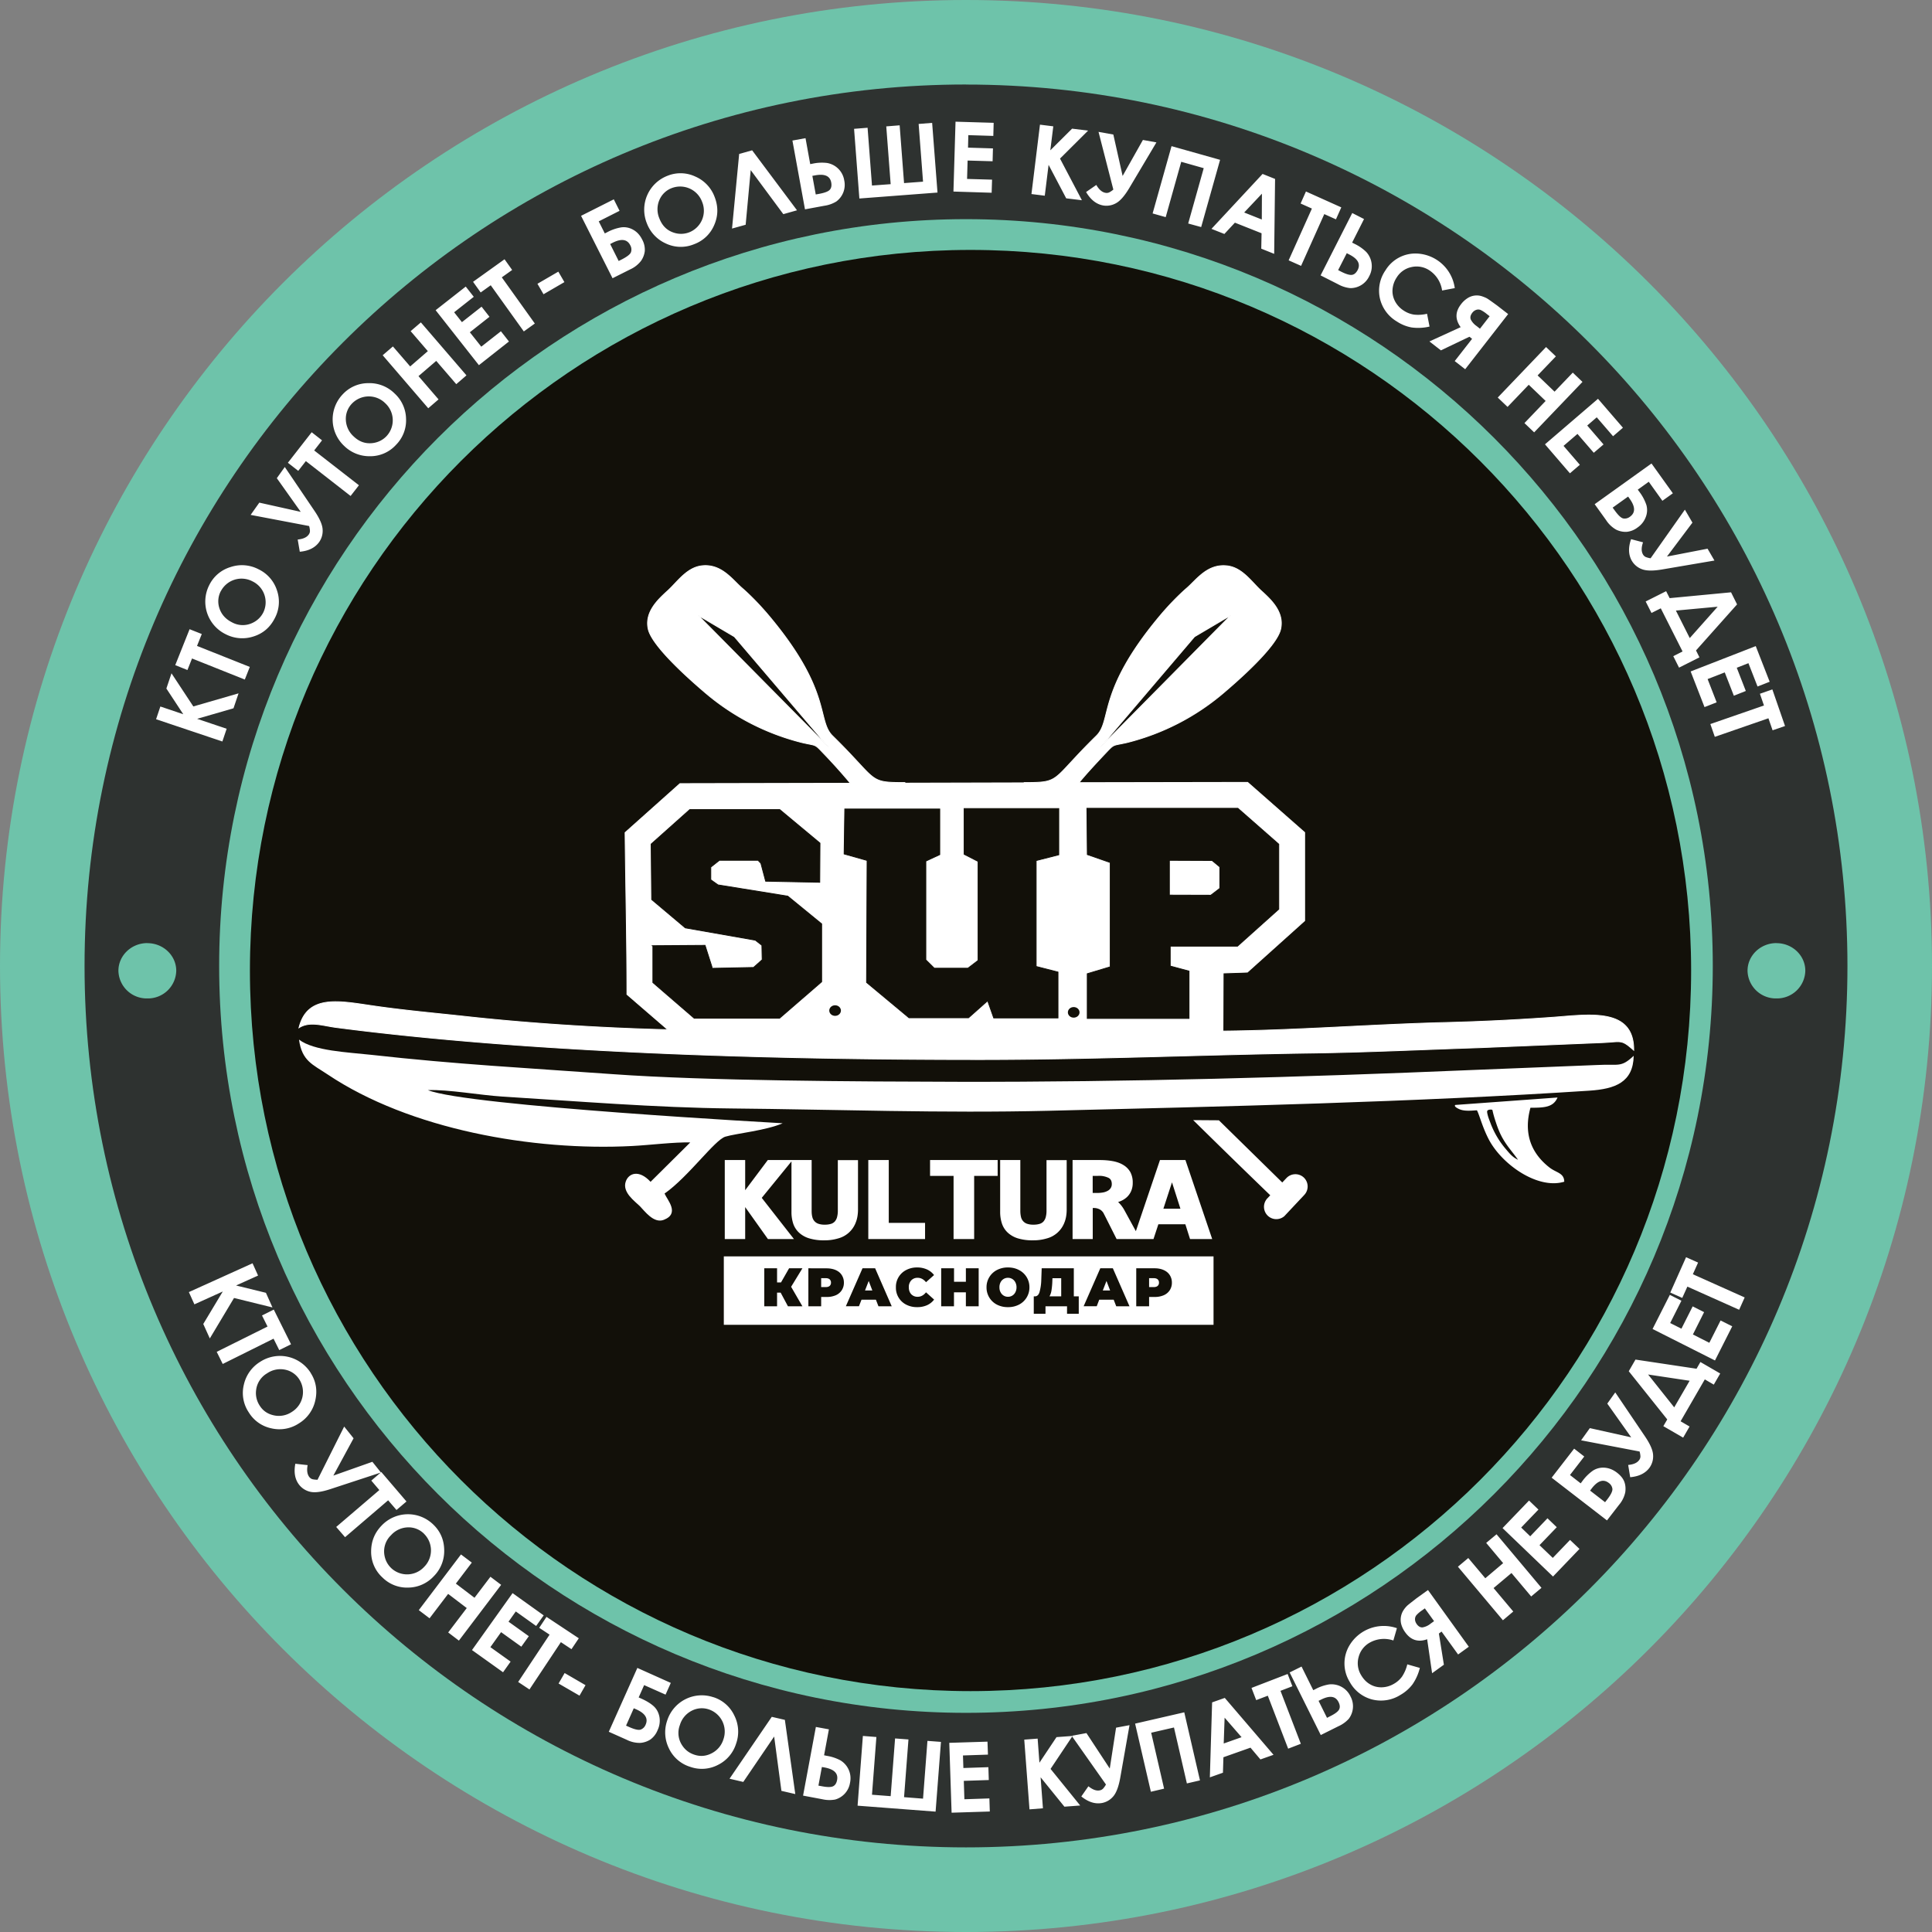 <svg xmlns="http://www.w3.org/2000/svg" viewBox="0 0 32.468 32.468"><rect x="0" y="0" width="32.468" height="32.468" fill="#808080" stroke="none"/><g fill-rule="evenodd"><path fill="#6ec3aa" d="M16.234 0C25.2 0 32.468 7.268 32.468 16.234c0 8.965-7.268 16.234-16.234 16.234C7.268 32.468 0 25.199 0 16.234 0 7.268 7.268 0 16.234 0z"/><path fill="#121009" stroke="#121009" stroke-width=".48" d="M16.31 4.44c6.556 0 11.87 5.314 11.87 11.87 0 6.556-5.314 11.87-11.87 11.87-6.556 0-11.87-5.314-11.87-11.87 0-6.556 5.314-11.87 11.87-11.87z"/><path fill="#2e3230" d="M16.234 1.421c8.18 0 14.813 6.632 14.813 14.813 0 8.18-6.632 14.812-14.813 14.812-8.181 0-14.813-6.631-14.813-14.812S8.053 1.42 16.234 1.42zm0 2.262c6.932 0 12.55 5.62 12.55 12.55 0 6.933-5.618 12.552-12.55 12.552S3.683 23.165 3.683 16.234c0-6.932 5.62-12.551 12.55-12.551z"/><path fill="#6ec3aa" d="M2.476 15.85c.268 0 .486.208.486.464a.476.476 0 0 1-.486.465.476.476 0 0 1-.486-.465c0-.256.218-.465.486-.465zM29.854 15.85c.268 0 .485.208.485.464a.476.476 0 0 1-.485.465.476.476 0 0 1-.486-.465c0-.256.217-.465.486-.465z"/><path fill="#fff" d="m2.623 12.087.072-.214.385.13-.284-.432.086-.256.367.557.76-.22-.085.251-.611.177.496.167-.072.214zm.322-.909.241-.604.205.081-.08.2.887.353-.084.212-.887-.354-.077.194zm.573-1.348a.584.584 0 0 1 .355-.3.6.6 0 0 1 .474.038.593.593 0 0 1 .308.355.584.584 0 0 1-.036.464c-.08.158-.2.26-.362.31a.606.606 0 0 1-.467-.04.61.61 0 0 1-.272-.827zm.194.102a.367.367 0 0 0-.023.295c.034.1.103.177.207.23a.375.375 0 0 0 .338.015.382.382 0 0 0 .192-.182.39.39 0 0 0-.183-.52.392.392 0 0 0-.53.162zM5.195 8.84l-.983-.187.146-.206.696.155-.402-.566.134-.188.503.743c.086.128.13.231.133.31a.327.327 0 0 1-.058.208c-.068.095-.177.15-.326.163l-.035-.205c.09-.009.151-.036.184-.082a.102.102 0 0 0 .022-.062.35.35 0 0 0-.014-.083zm-.357-1.063.4-.513.174.136-.132.17.752.585-.14.18-.752-.586-.128.164zm.924-1.153a.584.584 0 0 1 .427-.185.6.6 0 0 1 .443.174.593.593 0 0 1 .192.43.584.584 0 0 1-.169.433.583.583 0 0 1-.436.191.606.606 0 0 1-.435-.173.61.61 0 0 1-.022-.87zm.157.154a.367.367 0 0 0-.107.276.395.395 0 0 0 .131.28c.094.09.2.127.32.112a.381.381 0 0 0 .235-.119.39.39 0 0 0-.024-.551.392.392 0 0 0-.555.002zm.512-.808.172-.148.29.336.297-.257-.289-.336.172-.147.766.89-.171.148-.337-.391-.298.256.337.391-.173.149zm.89-.757.506-.397.135.172-.33.26.131.166.33-.26.133.17-.33.26.192.242.33-.259.135.172-.505.398zm.629-.477.529-.379.128.18-.174.124.555.776-.185.133-.556-.776-.169.121zm1.082.033.351-.204.102.176-.351.204zm1.262-.093-.529-1.049.55-.277.097.193-.35.177.102.203.043-.022a.76.76 0 0 1 .233-.08.317.317 0 0 1 .197.038c.065.035.116.09.153.163a.357.357 0 0 1 .046.197.362.362 0 0 1-.063.165.48.48 0 0 1-.184.144zm-.04-.575.143.285.05-.025c.092-.047.145-.088.157-.124a.143.143 0 0 0-.012-.115c-.051-.102-.15-.116-.297-.042zm.964-1.147a.584.584 0 0 1 .465.012.6.6 0 0 1 .327.345c.062.16.06.316-.007.47a.584.584 0 0 1-.336.322.584.584 0 0 1-.477-.011.606.606 0 0 1-.32-.341.61.61 0 0 1 .348-.797zm.076.205a.367.367 0 0 0-.214.205.394.394 0 0 0 .002.309c.047.121.127.2.242.237a.382.382 0 0 0 .264-.008.39.39 0 0 0 .211-.51.393.393 0 0 0-.505-.233zm1.87.44-.548-.74-.085.918-.229.064.12-1.254.218-.061.754 1.008zm.364-.081-.211-1.156.22-.04.079.436.048-.009a.723.723 0 0 1 .236-.01.352.352 0 0 1 .288.294.348.348 0 0 1-.133.353.526.526 0 0 1-.202.072zm.124-.563.057.313.056-.01c.092-.017.151-.039.178-.067.027-.028.036-.07.026-.124-.02-.11-.11-.15-.271-.12zm1.316.14-.074-.971.225-.018.074.971.319-.024-.074-.97.227-.018.09 1.171-1.313.1-.089-1.171.227-.018.074.971zm1.09-1.05.641.019-.006.22-.42-.013-.005.21.419.013-.006.216-.42-.012-.009.309.42.012-.007.22-.642-.02zm1.419.05.224.028-.05.403.366-.364.269.033-.472.47.368.7-.264-.032-.296-.563-.064.519-.224-.028zm1.233 1.09-.249-.969.249.045.156.696.341-.605.227.041-.459.772c-.079.131-.153.215-.224.252a.327.327 0 0 1-.212.036c-.115-.021-.21-.096-.287-.226l.172-.119c.045.078.096.122.152.132a.103.103 0 0 0 .065-.007.345.345 0 0 0 .07-.048zm.978-.729.816.23-.318 1.13-.218-.06.261-.93-.378-.107-.261.93-.22-.062zm1.53.467.21.084-.015 1.259-.217-.087.005-.259-.448-.178-.177.19-.217-.086zm-.011.332-.298.316.296.118zm.74-.037.594.267-.09.201-.196-.088-.39.87-.209-.093.391-.87-.19-.085zm.246 1.41.532-1.048.198.101-.2.396.043.022a.725.725 0 0 1 .194.135.352.352 0 0 1 .05.408.348.348 0 0 1-.319.2.524.524 0 0 1-.204-.065zm.44-.373-.145.284.05.026c.083.042.144.06.183.054.039-.006.07-.034.096-.083.05-.1.003-.186-.143-.26zm1.814.587-.212.04a.486.486 0 0 0-.211-.337.388.388 0 0 0-.302-.057.383.383 0 0 0-.25.175.417.417 0 0 0-.07.203c-.005.07.01.136.043.199a.422.422 0 0 0 .147.156.429.429 0 0 0 .17.066.64.64 0 0 0 .22-.014l.042.215a.831.831 0 0 1-.302.015.67.67 0 0 1-.25-.102.61.61 0 0 1-.283-.39.6.6 0 0 1 .095-.469.588.588 0 0 1 .547-.28.672.672 0 0 1 .617.58zm.898.436-.722.927-.176-.137.292-.374-.045-.035-.479.229-.193-.15.525-.24c-.095-.13-.093-.258.006-.385a.419.419 0 0 1 .111-.103.284.284 0 0 1 .244-.03c.04.014.07.027.09.04.02.012.073.05.16.113zm-.474.246.163-.21-.048-.037a.505.505 0 0 0-.102-.067.104.104 0 0 0-.074-.003.138.138 0 0 0-.068.05c-.03.039-.038.075-.026.11a.294.294 0 0 0 .1.113zm1.111.308.165.157-.307.32.285.273.306-.32.163.156-.812.848-.163-.156.356-.372-.284-.272-.356.372-.165-.157zm.873.87.419.486-.166.143-.274-.318-.16.138.274.318-.164.14-.274-.317-.234.201.274.318-.167.143-.419-.487zm-.056 1.771.955-.684.359.501-.176.126-.229-.32-.185.133.03.04a.763.763 0 0 1 .115.217.317.317 0 0 1-.009.2.367.367 0 0 1-.137.177.357.357 0 0 1-.187.075.361.361 0 0 1-.173-.036.479.479 0 0 1-.17-.16zm.562-.128-.26.186.034.046c.06.083.108.129.146.136a.143.143 0 0 0 .112-.03c.092-.066.091-.166-.005-.3zm.378 1.037.576-.817.127.218-.428.57.682-.132.116.199-.886.151c-.15.025-.263.023-.337-.007a.327.327 0 0 1-.165-.139c-.058-.1-.063-.222-.013-.364l.201.053c-.03.085-.03.152-.002.202a.103.103 0 0 0 .048.045.347.347 0 0 0 .081.021zm1.352.572.101.203-.69.774.058.116-.343.173-.097-.193.156-.079-.366-.725-.156.078-.098-.193.344-.173.059.117zm-.225.242-.702.065.233.462zm.64.662.234.599-.204.08-.153-.392-.196.077.152.39-.201.08-.153-.392-.288.112.152.391-.204.08-.233-.599zm.279.728.213.615-.209.072-.07-.202-.901.312-.075-.215.901-.312-.068-.197zM4.244 21.23l.093.206-.37.167.502.123.11.246-.646-.159-.407.68-.11-.243.328-.546-.477.216-.093-.206zm.357.778.29.583-.198.098-.096-.192-.854.425-.101-.204.854-.425-.093-.186zm.62 1.065c.09.14.115.294.078.46a.6.6 0 0 1-.275.387.593.593 0 0 1-.462.084.584.584 0 0 1-.381-.268.583.583 0 0 1-.082-.47.606.606 0 0 1 .273-.38.61.61 0 0 1 .85.187zm-.187.115a.367.367 0 0 0-.242-.17.394.394 0 0 0-.303.061.376.376 0 0 0-.185.283.382.382 0 0 0 .059.258c.056.09.137.144.242.166a.39.39 0 0 0 .299-.058.393.393 0 0 0 .13-.54zm.302 1.68.448-.894.158.197-.34.627.656-.232.144.18-.853.28c-.146.048-.258.062-.335.044a.328.328 0 0 1-.183-.113c-.073-.091-.096-.21-.068-.358l.207.023c-.017.088-.007.154.028.2.016.019.034.032.054.037.02.005.048.008.084.009zm1.072-.13.423.495-.168.143-.14-.163-.724.62-.149-.172.725-.62-.135-.159zm.873.882c.12.115.181.258.184.427a.6.6 0 0 1-.175.442.592.592 0 0 1-.429.191.583.583 0 0 1-.433-.169.583.583 0 0 1-.191-.436c0-.17.058-.314.174-.435a.61.61 0 0 1 .87-.02zm-.154.156a.368.368 0 0 0-.276-.108.395.395 0 0 0-.28.132.376.376 0 0 0-.113.319c.012.092.051.171.119.236a.39.39 0 0 0 .551-.023.392.392 0 0 0-.002-.556zm.62.347.182.137-.268.353.313.238.268-.353.18.136-.71.937-.18-.137.312-.41-.313-.238-.312.41-.181-.137zm.867.65.523.374-.127.178-.342-.244-.122.172.341.244-.126.176-.34-.244-.18.252.34.243-.127.179-.522-.373zm.57.399.543.36-.123.183-.178-.118-.528.795-.19-.126.528-.795-.174-.115zm.305.944.351.204-.101.176-.352-.204zm.742.987.48-1.073.562.252-.088.197-.36-.16-.092.207.045.02c.09.04.16.084.21.13.048.045.08.104.094.177a.367.367 0 0 1-.03.221.357.357 0 0 1-.123.16.363.363 0 0 1-.168.056.48.48 0 0 1-.228-.052zm.42-.395-.13.292.052.023c.094.042.16.056.195.043a.143.143 0 0 0 .082-.082c.046-.104-.006-.19-.156-.257zm1.339-.186a.584.584 0 0 1 .35.307.6.6 0 0 1 .03.475.593.593 0 0 1-.305.356.584.584 0 0 1-.464.033.584.584 0 0 1-.36-.312.606.606 0 0 1-.028-.468.61.61 0 0 1 .777-.39zm-.073.207a.367.367 0 0 0-.295.022.395.395 0 0 0-.196.238.375.375 0 0 0 .034.336c.05.08.12.134.208.163.1.034.198.026.293-.024a.39.39 0 0 0 .196-.233.393.393 0 0 0-.24-.502zm1.215 1.367-.122-.913-.519.763-.231-.054.71-1.04.22.051.175 1.247zm.364.08.215-1.154.219.04-.081.436.048.01a.726.726 0 0 1 .224.074.352.352 0 0 1 .164.378.348.348 0 0 1-.25.282.526.526 0 0 1-.215-.005zm.316-.481-.058.313.055.01c.092.018.156.018.191.001.035-.017.058-.052.068-.107.02-.11-.05-.179-.21-.209zm1.156.49.074-.97.225.017-.074.97.319.025.074-.971.227.017-.09 1.172-1.311-.1.089-1.172.227.018-.074.97zm.985-.896.642-.02.008.218-.42.014.007.211.42-.014.007.216-.42.014.01.309.42-.014.007.22-.642.02zm1.26-.054.225-.017.03.405.287-.43.27-.02-.37.554.498.615-.265.02-.4-.494.039.521-.226.018zm1.373.754-.576-.818.248-.046.392.596.106-.687.226-.042-.156.885c-.027.15-.067.255-.12.315a.327.327 0 0 1-.186.108c-.115.021-.23-.015-.348-.11l.119-.171c.07.056.132.08.189.069a.103.103 0 0 0 .058-.03.347.347 0 0 0 .048-.069zm.49-1.023.826-.19.264 1.144-.22.051-.217-.94-.383.088.217.94-.222.052zm1.294-.357.213-.075.819.956-.22.078-.167-.198-.455.161-.008.26-.22.078zm.21.257-.015.434.3-.106zm.452-.5.607-.234.08.206-.2.077.342.89-.213.082-.342-.89-.195.074zm1.164.792-.523-1.052.2-.099.197.397.044-.022a.724.724 0 0 1 .224-.075.353.353 0 0 1 .358.203.348.348 0 0 1-.03.376.525.525 0 0 1-.175.125zm-.037-.575.142.286.05-.026c.084-.041.135-.08.153-.114.018-.035.015-.077-.01-.126-.05-.1-.147-.114-.294-.04zm1.317-1.222-.06.208a.487.487 0 0 0-.397.036.389.389 0 0 0-.187.243.383.383 0 0 0 .042.303c.04.068.09.12.15.154.06.036.126.052.197.051a.422.422 0 0 0 .206-.06.427.427 0 0 0 .136-.122.638.638 0 0 0 .087-.204l.211.06a.831.831 0 0 1-.124.277.67.67 0 0 1-.203.177.61.61 0 0 1-.476.076.6.6 0 0 1-.376-.296.59.59 0 0 1-.003-.614.672.672 0 0 1 .796-.288zm.522-.64.686.953-.18.13-.278-.385-.045.033.084.524-.198.143-.083-.571c-.15.054-.273.016-.367-.114a.418.418 0 0 1-.068-.136.296.296 0 0 1 .04-.242.42.42 0 0 1 .063-.075c.018-.016.069-.056.154-.122zm.102.523-.155-.215-.05.036a.504.504 0 0 0-.092.079.104.104 0 0 0-.023.07c0 .026.01.053.029.08.028.039.06.057.097.055a.293.293 0 0 0 .137-.064zm.401-.915.174-.146.286.34.3-.254-.285-.34.174-.145.755.9-.173.145-.331-.394-.301.253.331.394-.174.147zm.75-.649.445-.463.158.152-.29.302.152.147.29-.303.156.15-.29.302.223.214.29-.302.159.151-.445.464zm1.755-.129-.93-.718.378-.488.17.132-.24.311.18.14.03-.04a.763.763 0 0 1 .175-.173.317.317 0 0 1 .194-.05c.074.005.143.032.209.082.065.05.107.103.126.157.02.055.024.114.015.176a.48.48 0 0 1-.105.21zm-.284-.501.252.195.035-.045c.063-.081.092-.141.088-.18a.143.143 0 0 0-.06-.098c-.09-.07-.186-.04-.286.09zm.832-.657-.983-.188.147-.205.695.155-.402-.567.134-.188.503.744c.086.128.13.231.133.31a.327.327 0 0 1-.058.208c-.068.095-.177.15-.327.163l-.034-.206c.09-.008.15-.035.184-.081a.103.103 0 0 0 .022-.062.344.344 0 0 0-.014-.083zm-.182-1.349.113-.196 1.026.154.065-.113.333.193-.108.187-.151-.088-.407.704.151.088-.108.187-.333-.193.066-.113zm.325.055.439.552.259-.447zm.075-.765.29-.573.195.098-.189.375.189.095.189-.375.192.097-.188.375.276.14.189-.375.196.098-.29.574zm.298-.612.265-.594.202.09-.088.196.871.39-.093.207-.87-.389-.086.19z"/><path fill="#fff" stroke="#fff" stroke-width=".014" d="m20.967 13.148.958.842v1.483l-.962.864-.407.014-.004.977c1.246-.012 2.5-.113 3.74-.144a38.886 38.886 0 0 0 1.83-.09c.603-.046 1.338-.158 1.333.555-.22-.196-.202-.138-.563-.126l-2.035.084c-.922.03-1.848.075-2.77.089-1.862.027-3.727.109-5.595.11-3.217.001-7.008-.095-10.194-.46a40.199 40.199 0 0 1-.653-.08c-.227-.03-.44-.109-.62.005.141-.564.674-.45 1.237-.368.517.076 1.038.122 1.571.18 1.064.117 2.238.191 3.32.22h.069l-.686-.592c0-.902-.022-1.815-.031-2.719l.922-.823 2.864-.006a9.53 9.53 0 0 0-.466-.518c-.14-.148-.107-.11-.343-.165a4 4 0 0 1-1.64-.847c-.217-.185-.88-.762-.948-1.06-.068-.3.19-.519.333-.651.169-.157.323-.393.584-.415.317-.026.495.232.654.371.162.141.335.322.485.504 1.034 1.246.776 1.724 1.041 1.984.777.762.588.785 1.21.785.006 0 .01.003.014.01l1.99-.005c.003-.004.006-.005.01-.005.623 0 .434-.023 1.21-.785.266-.26.008-.738 1.041-1.984.15-.182.323-.363.485-.504.16-.14.337-.397.655-.37.26.02.415.257.583.414.143.132.401.35.333.65-.067.3-.73.876-.947 1.061a3.998 3.998 0 0 1-1.64.847c-.236.054-.204.017-.344.165-.12.127-.33.35-.458.508l2.834-.005zm-9.235-2.808.61.36 1.588 1.863zm8.952 0-.61.36-1.587 1.863z"/><path fill="#121009" stroke="#121009" stroke-width=".014" d="m13.776 14.827.004-.658-.677-.564h-1.51l-.65.58.009.932.565.476 1.177.207.11.086.005.243-.146.13h-.02l-.676.014-.003-.026-.115-.36-.897.006h.02v.619l.695.6H13.1l.708-.613v-.973l-.57-.466-1.172-.189-.121-.086v-.213l.146-.115h.648l.048.05.08.302zM14.197 13.596h1.596v.766l-.234.109v1.66l.142.14h.566l.17-.13v-1.665l-.234-.12v-.768h1.59v.777l-.38.097v1.78l.367.094v.771H16.7l-.102-.289-.322.286h-1l-.713-.594.009-2.05-.386-.109zM18.266 13.584h2.537l.687.603v1.092l-.694.622h-1.13v.334l.316.085v.795h-1.71v-.751l.386-.116v-1.753l-.385-.134Zm1.386.874v.585l.696.002.152-.116v-.36l-.13-.108Z"/><path fill="#fff" d="M6.231 17.726c-.389-.043-.956-.064-1.206-.255.049.361.231.418.48.585 1.381.926 3.455 1.29 5.119 1.203.294-.015.708-.067.976-.06l-.667.662c-.199-.215-.372-.142-.418-.002-.06.18.155.329.237.41.079.08.233.297.403.231.277-.107.056-.337.013-.442.397-.277.844-.903 1.022-.956.18-.054.682-.103.963-.225-.004-.002-5.297-.288-5.962-.557.347-.013.87.084 1.247.108 1.261.078 2.582.187 3.843.2 1.785.017 3.546.082 5.34.039 2.936-.071 6.173-.146 9.091-.338.433-.029.734-.14.743-.586-.219.205-.247.135-.62.155l-2.121.085c-2.861.121-5.75.203-8.618.197-1.645-.004-4.206-.014-5.794-.128-1.457-.105-2.622-.164-4.071-.326z"/><path fill="#fff" d="M25.238 19.103c.09.166.175.247.273.388-.092-.046-.13-.092-.203-.178a1.46 1.46 0 0 1-.254-.424c-.012-.033-.036-.092-.046-.126-.019-.067-.019-.087-.012-.097.014-.02.06-.022.08-.016.01.003.003.032.063.212.029.088.062.172.099.24zm-.78-.534s-.041.02.058.067c.09.044.214.028.304.023.04.068.088.275.2.49.223.424.826.845 1.268.71-.002-.148-.133-.15-.245-.236-.32-.248-.44-.585-.323-1.007.232 0 .384-.006.455-.172zM21.283 20.155l.064-.068a174.178 174.178 0 0 1-1.295-1.263l.432.003 1.065 1.045.07-.074a.207.207 0 0 1 .291-.01.207.207 0 0 1 .01.292l-.336.358a.207.207 0 0 1-.3-.282z"/><path fill="#fff" stroke="#fff" stroke-width=".068" d="m12.923 20.789-.434-.61v.61h-.275v-1.26h.275v.575l.431-.575h.328l-.49.601.515.659zm1.462-.464c0 .08-.012.15-.037.211a.4.4 0 0 1-.274.244.746.746 0 0 1-.222.03.8.8 0 0 1-.238-.03.406.406 0 0 1-.162-.089.333.333 0 0 1-.09-.14.585.585 0 0 1-.027-.187v-.835h.271v.821c0 .043.004.08.013.113a.19.19 0 0 0 .123.135.353.353 0 0 0 .12.017.38.38 0 0 0 .113-.015.18.18 0 0 0 .078-.048.218.218 0 0 0 .046-.085.454.454 0 0 0 .015-.127v-.81h.271zm.241.464v-1.26h.276v1.056h.61v.204zm1.711-1.062v1.062h-.278v-1.062h-.395v-.198h1.068v.198zm1.555.598c0 .08-.012.15-.037.211a.402.402 0 0 1-.274.244.746.746 0 0 1-.222.03.8.8 0 0 1-.238-.03.406.406 0 0 1-.161-.089.333.333 0 0 1-.09-.14.585.585 0 0 1-.028-.187v-.835h.271v.821c0 .043.005.08.013.113a.19.19 0 0 0 .123.135.353.353 0 0 0 .12.017.38.38 0 0 0 .113-.015.18.18 0 0 0 .078-.048.217.217 0 0 0 .046-.085.45.45 0 0 0 .015-.127v-.81h.271zm.894.464-.204-.405a.2.2 0 0 0-.08-.087.24.24 0 0 0-.12-.03h-.052v.522h-.271v-1.26h.42c.08 0 .151.006.216.018.064.012.12.032.165.06.046.027.08.063.106.107a.334.334 0 0 1 .036.163.31.31 0 0 1-.023.124.273.273 0 0 1-.065.093.329.329 0 0 1-.1.062.519.519 0 0 1-.126.034.186.186 0 0 1 .097.053.53.53 0 0 1 .088.124l.231.422zm-.068-.889c0-.062-.022-.106-.067-.133a.399.399 0 0 0-.202-.04h-.12v.355h.111c.042 0 .08-.004.114-.011a.29.29 0 0 0 .088-.035.167.167 0 0 0 .056-.058.153.153 0 0 0 .02-.078zm1.306.889-.079-.249h-.503l-.082.249h-.269l.427-1.26h.379l.427 1.26zm-.328-1.03-.192.588h.38z"/><path fill="#121009" d="M14.034 16.894c.054 0 .098.04.098.089 0 .049-.044.089-.098.089-.054 0-.098-.04-.098-.089 0-.049.044-.089.098-.089zM18.044 16.924c.054 0 .098.04.098.089 0 .049-.044.089-.098.089-.055 0-.098-.04-.098-.089 0-.049.043-.089.098-.089z"/><path fill="#fff" d="M12.164 21.114h8.23v1.15h-8.23z"/><path fill="#121009" d="m13.295 21.625.19.328h-.243l-.123-.23h-.06v.23h-.215v-.639h.215v.238h.066l.136-.238h.224zm.596-.31c.059 0 .11.01.154.029.044.02.078.047.101.084a.229.229 0 0 1 .036.127.229.229 0 0 1-.036.128.228.228 0 0 1-.1.084.378.378 0 0 1-.155.029H13.8v.157h-.215v-.639zm-.014.315c.03 0 .051-.007.066-.02a.07.07 0 0 0 .022-.055.07.07 0 0 0-.022-.055c-.015-.013-.036-.02-.066-.02H13.8v.15zm.843.212h-.242l-.043.11h-.22l.28-.638h.212l.279.639h-.223zm-.06-.155-.061-.16-.062.16zm.751.28a.388.388 0 0 1-.182-.042.317.317 0 0 1-.173-.291.317.317 0 0 1 .173-.291.388.388 0 0 1 .182-.043.4.4 0 0 1 .166.033.307.307 0 0 1 .12.095l-.135.12c-.04-.049-.086-.074-.14-.074a.142.142 0 0 0-.108.043.162.162 0 0 0-.041.117c0 .048.014.087.041.116a.142.142 0 0 0 .108.043c.054 0 .1-.025.14-.075l.136.122a.307.307 0 0 1-.12.095.4.4 0 0 1-.167.032zm1.036-.653v.639h-.215v-.235h-.2v.235h-.215v-.639h.216v.227h.199v-.227zm.492.653a.394.394 0 0 1-.185-.042.322.322 0 0 1-.175-.291.323.323 0 0 1 .175-.291.394.394 0 0 1 .185-.043c.069 0 .13.014.185.043a.322.322 0 0 1 .176.29.323.323 0 0 1-.176.292.393.393 0 0 1-.185.042zm0-.174a.137.137 0 0 0 .124-.075.177.177 0 0 0 .02-.084.177.177 0 0 0-.02-.085.137.137 0 0 0-.124-.075.137.137 0 0 0-.124.075.177.177 0 0 0-.019.085c0 .032.006.06.02.084a.137.137 0 0 0 .124.075zm1.19-.007v.292h-.197v-.125h-.362v.125h-.197v-.292h.018c.037 0 .063-.023.078-.07a.842.842 0 0 0 .03-.207l.007-.195h.54v.472zm-.444-.259a1.258 1.258 0 0 1-.014.156.3.3 0 0 1-.034.103h.197v-.305h-.147zm1.031.315h-.243l-.042.11h-.22l.28-.638h.211l.28.639h-.223zm-.06-.155-.061-.16-.062.16zm.747-.373c.059 0 .11.01.154.03.044.02.077.047.101.084a.229.229 0 0 1 .036.127.229.229 0 0 1-.036.128.228.228 0 0 1-.101.084.378.378 0 0 1-.154.029h-.092v.157h-.216v-.639zm-.014.316c.03 0 .051-.007.066-.02a.07.07 0 0 0 .022-.055.07.07 0 0 0-.022-.055c-.015-.013-.037-.02-.066-.02h-.078v.15z"/></g></svg>